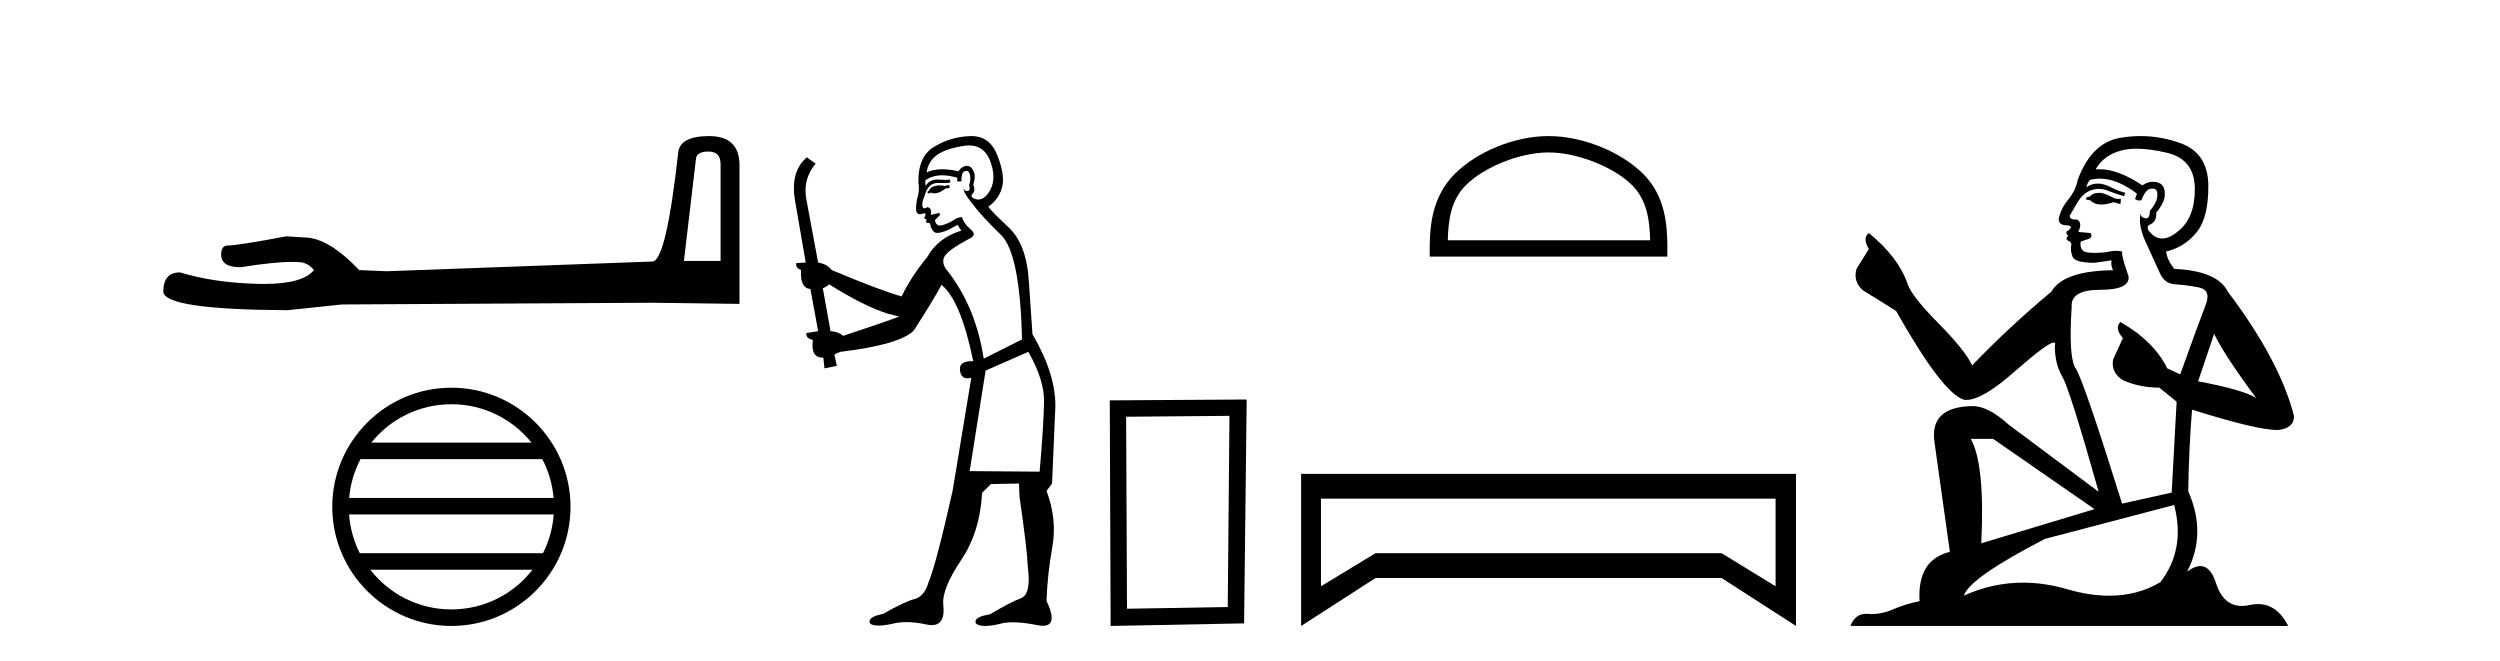 <?xml version='1.0' encoding='UTF-8' standalone='yes'?><svg xmlns='http://www.w3.org/2000/svg' xmlns:xlink='http://www.w3.org/1999/xlink' width='155.0' height='41.0' ><path d='M 43.93 9.396 Q 44.676 9.396 44.676 10.177 L 44.676 16.178 L 42.403 16.178 L 43.149 9.857 Q 43.185 9.396 43.93 9.396 ZM 43.966 8.437 Q 42.155 8.437 42.048 9.467 Q 41.303 16.178 40.45 16.214 L 23.973 16.817 L 22.269 16.746 Q 20.351 14.722 18.86 14.722 Q 18.327 14.687 17.759 14.651 Q 14.741 15.219 14.137 15.219 Q 13.711 15.219 13.711 15.788 Q 13.711 16.569 14.918 16.569 Q 16.991 16.238 18.099 16.238 Q 18.3 16.238 18.469 16.249 Q 19.073 16.249 19.463 16.746 Q 18.771 17.604 16.364 17.604 Q 16.179 17.604 15.983 17.599 Q 13.249 17.528 11.154 16.888 Q 10.124 16.888 10.124 18.096 Q 10.231 19.197 17.83 19.232 L 21.203 18.877 L 40.45 18.77 L 45.848 18.841 L 45.848 10.177 Q 45.812 8.437 43.966 8.437 Z' style='fill:#000000;stroke:none' /><path d='M 27.986 25.062 C 29.994 25.062 31.784 25.99 32.949 27.44 L 23.023 27.44 C 24.188 25.99 25.977 25.062 27.986 25.062 ZM 33.621 28.465 C 34.004 29.195 34.249 30.008 34.324 30.87 L 21.648 30.87 C 21.723 30.008 21.969 29.195 22.352 28.465 ZM 34.33 31.895 C 34.267 32.756 34.034 33.568 33.663 34.299 L 22.309 34.299 C 21.938 33.568 21.705 32.756 21.642 31.895 ZM 33.013 35.324 C 31.85 36.822 30.032 37.784 27.986 37.784 C 25.94 37.784 24.122 36.822 22.959 35.324 ZM 27.986 24.037 C 23.914 24.037 20.6 27.352 20.6 31.424 C 20.6 35.495 23.914 38.809 27.986 38.809 C 32.057 38.809 35.372 35.495 35.372 31.424 C 35.372 27.352 32.057 24.037 27.986 24.037 Z' style='fill:#000000;stroke:none' /><path d='M 58.838 11.461 L 58.581 11.53 Q 58.402 11.495 58.248 11.495 Q 58.094 11.495 57.966 11.53 Q 57.71 11.615 57.659 11.717 Q 57.608 11.82 57.488 11.905 L 57.573 12.008 L 57.71 11.94 Q 57.818 11.988 57.939 11.988 Q 58.242 11.988 58.633 11.683 L 58.889 11.649 L 58.838 11.461 ZM 60.086 9.016 Q 61.009 9.016 61.383 9.958 Q 61.793 11.017 61.4 11.769 Q 61.072 12.37 60.656 12.37 Q 60.553 12.37 60.443 12.332 Q 60.153 12.23 60.272 12.042 Q 60.512 11.82 60.341 11.461 Q 60.512 10.915 60.375 10.658 Q 60.237 10.283 59.954 10.283 Q 59.85 10.283 59.726 10.334 Q 59.504 10.47 59.435 10.624 Q 58.862 10.494 58.405 10.494 Q 57.841 10.494 57.454 10.693 Q 57.539 10.009 58.103 9.599 Q 58.667 9.206 59.811 9.036 Q 59.954 9.016 60.086 9.016 ZM 51.407 17.628 Q 53.525 18.96 55.011 19.438 L 55.746 19.626 Q 55.011 19.917 52.278 20.822 Q 51.988 20.566 51.492 20.532 L 51.014 17.867 Q 51.236 17.799 51.407 17.628 ZM 59.925 10.595 Q 60.07 10.595 60.119 10.778 Q 60.221 11.068 60.085 11.495 Q 60.187 11.82 59.999 11.837 Q 59.968 11.842 59.94 11.842 Q 59.789 11.842 59.76 11.683 L 59.76 11.683 Q 59.675 11.871 60.29 12.64 Q 60.887 13.426 62.066 14.57 Q 63.245 15.732 63.364 21.044 L 60.99 22.24 Q 60.512 19.08 58.769 16.825 Q 58.342 16.347 58.547 15.92 Q 58.769 15.51 60.016 14.843 Q 60.631 14.587 60.187 14.228 Q 59.76 13.87 59.64 13.46 Q 59.35 13.46 59.025 13.716 Q 58.489 13.984 58.268 13.984 Q 58.221 13.984 58.188 13.972 Q 58.001 13.904 57.966 13.648 L 58.223 13.391 Q 58.342 13.289 58.223 13.204 L 57.71 13.323 Q 57.796 12.879 57.488 12.845 Q 57.38 12.914 57.311 12.914 Q 57.226 12.914 57.198 12.811 Q 57.129 12.589 57.317 12.162 Q 57.42 11.752 57.642 11.53 Q 57.847 11.34 58.168 11.34 Q 58.195 11.34 58.223 11.342 Q 58.342 11.347 58.46 11.347 Q 58.695 11.347 58.923 11.325 L 58.889 11.137 Q 58.761 11.154 58.611 11.154 Q 58.462 11.154 58.291 11.137 Q 58.212 11.128 58.138 11.128 Q 57.639 11.128 57.386 11.53 Q 57.351 11.273 57.386 11.171 Q 57.818 10.869 58.421 10.869 Q 58.844 10.869 59.35 11.017 L 59.35 11.239 Q 59.427 11.256 59.491 11.256 Q 59.555 11.256 59.606 11.239 Q 59.606 10.693 59.794 10.624 Q 59.867 10.595 59.925 10.595 ZM 63.757 21.813 Q 64.748 23.555 64.731 24.905 Q 64.714 26.254 64.457 29.243 L 60.119 29.209 L 61.109 22.974 L 63.757 21.813 ZM 60.233 8.437 Q 60.202 8.437 60.17 8.438 Q 58.991 8.472 58.001 9.053 Q 56.907 9.633 56.941 11.325 Q 57.027 11.786 56.89 12.23 Q 56.771 12.657 56.805 13.101 Q 56.878 13.284 57.038 13.284 Q 57.103 13.284 57.181 13.255 Q 57.26 13.22 57.308 13.22 Q 57.424 13.22 57.351 13.426 Q 57.283 13.46 57.317 13.545 Q 57.34 13.591 57.393 13.591 Q 57.42 13.591 57.454 13.579 L 57.454 13.579 Q 57.358 13.82 57.502 13.82 Q 57.512 13.82 57.522 13.819 Q 57.536 13.817 57.549 13.817 Q 57.678 13.817 57.693 13.972 Q 57.71 14.16 57.898 14.365 Q 57.972 14.439 58.122 14.439 Q 58.354 14.439 58.769 14.263 L 59.384 13.938 Q 59.435 14.092 59.606 14.297 Q 58.154 14.741 57.488 15.937 Q 56.514 17.115 55.899 18.379 Q 54.43 17.952 51.561 16.74 Q 51.304 16.381 50.724 16.278 L 49.989 12.332 Q 49.767 11.102 50.57 10.146 L 50.023 9.753 Q 48.964 10.658 49.306 12.52 L 49.955 16.278 L 49.374 16.312 Q 49.306 16.603 49.665 16.74 Q 49.596 17.867 50.245 17.918 L 50.724 20.532 Q 50.348 20.6 49.989 20.651 Q 49.955 20.976 50.399 21.078 Q 50.25 22.173 51.002 22.173 Q 51.025 22.173 51.048 22.172 L 51.117 22.838 L 51.885 22.684 L 51.731 21.984 Q 51.919 21.881 52.107 21.813 Q 55.78 21.369 56.651 20.498 Q 57.83 18.67 58.376 17.662 Q 59.572 18.636 60.341 22.394 Q 60.293 22.392 60.248 22.392 Q 59.44 22.392 59.521 22.974 Q 59.588 23.456 59.979 23.456 Q 60.088 23.456 60.221 23.419 L 60.221 23.419 L 59.06 30.439 Q 58.035 35 57.573 36.093 Q 57.317 36.964 56.719 37.135 Q 56.104 37.289 54.755 38.058 Q 54.003 38.211 53.918 38.468 Q 53.85 38.724 54.277 38.775 Q 54.365 38.786 54.47 38.786 Q 54.859 38.786 55.49 38.639 Q 55.811 38.57 56.192 38.57 Q 56.764 38.57 57.471 38.724 Q 57.634 38.756 57.77 38.756 Q 58.641 38.756 58.479 37.443 Q 58.411 36.486 59.589 34.727 Q 60.768 32.967 60.887 30.559 L 61.434 30.012 L 63.176 29.978 L 63.211 30.815 Q 63.689 34.095 63.723 35.137 Q 63.945 36.828 63.313 37.084 Q 62.664 37.323 61.366 38.092 Q 60.597 38.211 60.494 38.468 Q 60.409 38.724 60.853 38.792 Q 60.96 38.809 61.09 38.809 Q 61.481 38.809 62.083 38.656 Q 62.399 38.582 62.809 38.582 Q 63.443 38.582 64.304 38.758 Q 64.504 38.799 64.659 38.799 Q 65.62 38.799 64.885 37.255 Q 64.936 35.649 65.243 33.924 Q 65.551 32.199 64.885 30.439 L 65.226 29.978 L 65.431 25.263 Q 65.482 23.231 64.013 20.72 Q 63.945 19.797 63.791 17.474 Q 63.655 15.134 62.527 14.092 Q 61.4 13.033 61.28 12.811 Q 61.912 12.367 62.117 11.649 Q 62.339 10.915 61.844 9.651 Q 61.378 8.437 60.233 8.437 Z' style='fill:#000000;stroke:none' /><path d='M 76.226 25.783 L 76.12 37.635 L 69.874 37.742 L 69.82 25.837 L 76.226 25.783 ZM 77.294 24.769 L 68.806 24.823 L 68.859 38.809 L 77.134 38.649 L 77.294 24.769 Z' style='fill:#000000;stroke:none' /><path d='M 96.009 9.451 C 97.822 9.451 100.09 10.382 101.188 11.48 C 102.148 12.44 102.274 13.713 102.309 14.896 L 89.763 14.896 C 89.799 13.713 89.924 12.44 90.884 11.48 C 91.982 10.382 94.197 9.451 96.009 9.451 ZM 96.009 8.437 C 93.859 8.437 91.546 9.43 90.19 10.786 C 88.8 12.176 88.642 14.007 88.642 15.377 L 88.642 15.911 L 103.377 15.911 L 103.377 15.377 C 103.377 14.007 103.272 12.176 101.882 10.786 C 100.526 9.43 98.159 8.437 96.009 8.437 Z' style='fill:#000000;stroke:none' /><path d='M 110.086 30.917 L 110.086 36.349 L 106.738 34.299 L 85.281 34.299 L 81.899 36.349 L 81.899 30.917 ZM 80.669 29.379 L 80.669 38.809 L 85.281 35.837 L 106.738 35.837 L 111.35 38.809 L 111.35 29.379 Z' style='fill:#000000;stroke:none' /><path d='M 130.236 11.955 Q 129.809 11.955 129.672 12.091 Q 129.553 12.228 129.348 12.228 L 129.348 12.382 L 129.587 12.416 Q 129.852 12.681 130.292 12.681 Q 130.618 12.681 131.039 12.535 L 131.466 12.655 L 131.5 12.348 L 131.125 12.313 Q 130.578 12.006 130.236 11.955 ZM 132.474 9.22 Q 133.262 9.22 134.302 9.46 Q 136.062 9.853 136.079 11.681 Q 136.096 13.492 135.054 14.329 Q 134.503 14.788 134.05 14.788 Q 133.661 14.788 133.345 14.449 Q 133.038 14.141 133.226 13.953 Q 133.721 13.8 133.687 13.185 Q 134.217 12.535 134.217 12.074 Q 134.249 11.27 133.478 11.27 Q 133.447 11.27 133.414 11.271 Q 133.072 11.305 132.833 11.493 Q 131.321 10.491 130.172 10.491 Q 130.048 10.491 129.929 10.503 L 129.929 10.503 Q 130.424 9.631 131.483 9.341 Q 131.915 9.22 132.474 9.22 ZM 137.274 20.701 Q 137.941 22.068 139.888 24.682 Q 139.154 24.186 136.284 23.639 L 137.274 20.701 ZM 130.191 11.076 Q 131.269 11.076 132.491 12.006 L 132.372 12.348 Q 132.515 12.431 132.65 12.431 Q 132.708 12.431 132.765 12.416 Q 133.038 11.698 133.38 11.698 Q 133.421 11.693 133.457 11.693 Q 133.786 11.693 133.755 12.108 Q 133.755 12.535 133.294 13.065 Q 133.294 13.538 133.064 13.538 Q 133.028 13.538 132.987 13.526 Q 132.679 13.458 132.73 13.185 L 132.73 13.185 Q 132.525 13.953 133.089 15.132 Q 133.636 16.328 133.926 16.96 Q 134.217 17.592 134.849 17.626 Q 135.481 17.66 136.301 17.814 Q 137.121 17.968 136.745 18.925 Q 136.369 19.881 135.173 23.212 L 134.37 22.837 Q 133.533 21.145 131.466 19.967 L 131.466 19.967 Q 131.073 20.342 131.62 20.957 L 131.005 22.307 Q 130.885 23.11 131.62 23.571 Q 132.645 24.032 133.875 24.032 L 134.951 24.904 L 134.644 30.541 L 131.569 31.224 Q 129.16 23.52 128.699 22.854 Q 128.238 22.187 128.443 19.044 Q 128.357 17.968 130.202 17.968 Q 132.115 17.968 131.962 17.097 L 131.722 16.396 Q 131.535 15.747 131.569 15.593 Q 131.418 15.552 131.219 15.552 Q 130.92 15.552 130.51 15.645 Q 130.122 15.679 129.841 15.679 Q 129.28 15.679 129.143 15.542 Q 128.938 15.337 129.006 14.978 L 129.553 14.79 Q 129.741 14.688 129.621 14.449 L 128.853 14.38 Q 129.126 13.8 128.784 13.612 Q 128.733 13.615 128.687 13.615 Q 128.323 13.615 128.323 13.373 Q 128.443 13.15 128.801 12.553 Q 129.16 11.955 129.672 11.784 Q 129.903 11.71 130.13 11.71 Q 130.425 11.71 130.715 11.835 Q 131.227 12.04 131.688 12.16 L 131.774 11.955 Q 131.347 11.852 130.885 11.613 Q 130.441 11.382 130.057 11.382 Q 129.672 11.382 129.348 11.613 Q 129.433 11.305 129.587 11.152 Q 129.883 11.076 130.191 11.076 ZM 123.574 27.21 L 129.86 31.566 L 122.839 33.684 Q 123.078 28.816 122.19 27.21 ZM 134.797 31.31 Q 135.515 34.06 133.943 36.093 Q 132.536 36.934 130.773 36.934 Q 129.563 36.934 128.186 36.537 Q 126.775 36.124 125.423 36.124 Q 123.535 36.124 121.763 36.93 Q 122.07 35.854 126.785 33.411 L 134.797 31.31 ZM 132.719 8.437 Q 132.172 8.437 131.62 8.521 Q 129.707 8.743 128.818 11.152 Q 128.699 11.801 128.238 12.365 Q 127.776 12.911 127.64 13.578 Q 127.64 13.953 128.118 13.97 Q 128.596 13.988 128.238 14.295 Q 128.084 14.329 128.118 14.449 Q 128.135 14.568 128.238 14.603 Q 128.015 14.842 128.238 14.927 Q 128.477 15.03 128.408 15.269 Q 128.357 15.525 128.494 15.901 Q 128.63 16.294 129.86 16.294 L 130.92 16.14 L 130.92 16.14 Q 130.851 16.396 131.005 16.755 Q 127.93 16.789 127.178 18.087 Q 124.599 20.24 122.275 22.649 Q 121.814 21.692 120.174 20.035 Q 118.551 18.395 118.278 17.626 Q 117.714 15.952 115.869 14.449 Q 115.459 14.756 115.869 15.44 L 115.101 16.67 Q 114.878 17.472 115.528 18.019 Q 116.518 18.617 117.561 19.283 Q 120.431 24.374 121.763 24.784 Q 121.837 24.795 121.917 24.795 Q 122.931 24.795 124.958 22.99 Q 126.966 21.235 127.34 21.235 Q 127.472 21.235 127.4 21.453 Q 127.4 22.563 127.862 23.349 Q 128.323 24.135 130.117 30.49 L 124.53 26.322 Q 123.266 25.177 122.31 25.177 Q 119.628 25.211 119.935 27.398 L 120.892 34.214 Q 118.859 34.709 119.013 37.272 Q 118.09 37.46 117.321 37.801 Q 116.7 38.07 116.068 38.07 Q 115.935 38.07 115.801 38.058 Q 115.755 38.055 115.71 38.055 Q 115.014 38.055 114.725 38.809 L 141.87 38.809 Q 141.177 37.452 139.993 37.452 Q 139.746 37.452 139.478 37.511 Q 139.22 37.568 138.989 37.568 Q 137.849 37.568 137.394 36.161 Q 137.057 35.096 136.423 35.096 Q 136.06 35.096 135.6 35.444 Q 136.83 33.069 135.669 30.456 Q 135.72 27.62 135.908 25.399 Q 139.922 26.663 141.221 26.663 Q 142.229 26.561 142.229 25.792 Q 141.34 22.341 138.129 18.087 Q 137.479 16.789 134.797 16.67 Q 134.336 16.055 134.302 15.593 Q 135.412 15.337 136.164 14.432 Q 136.933 13.526 136.916 11.493 Q 136.899 9.478 135.156 8.863 Q 133.95 8.437 132.719 8.437 Z' style='fill:#000000;stroke:none' /></svg>